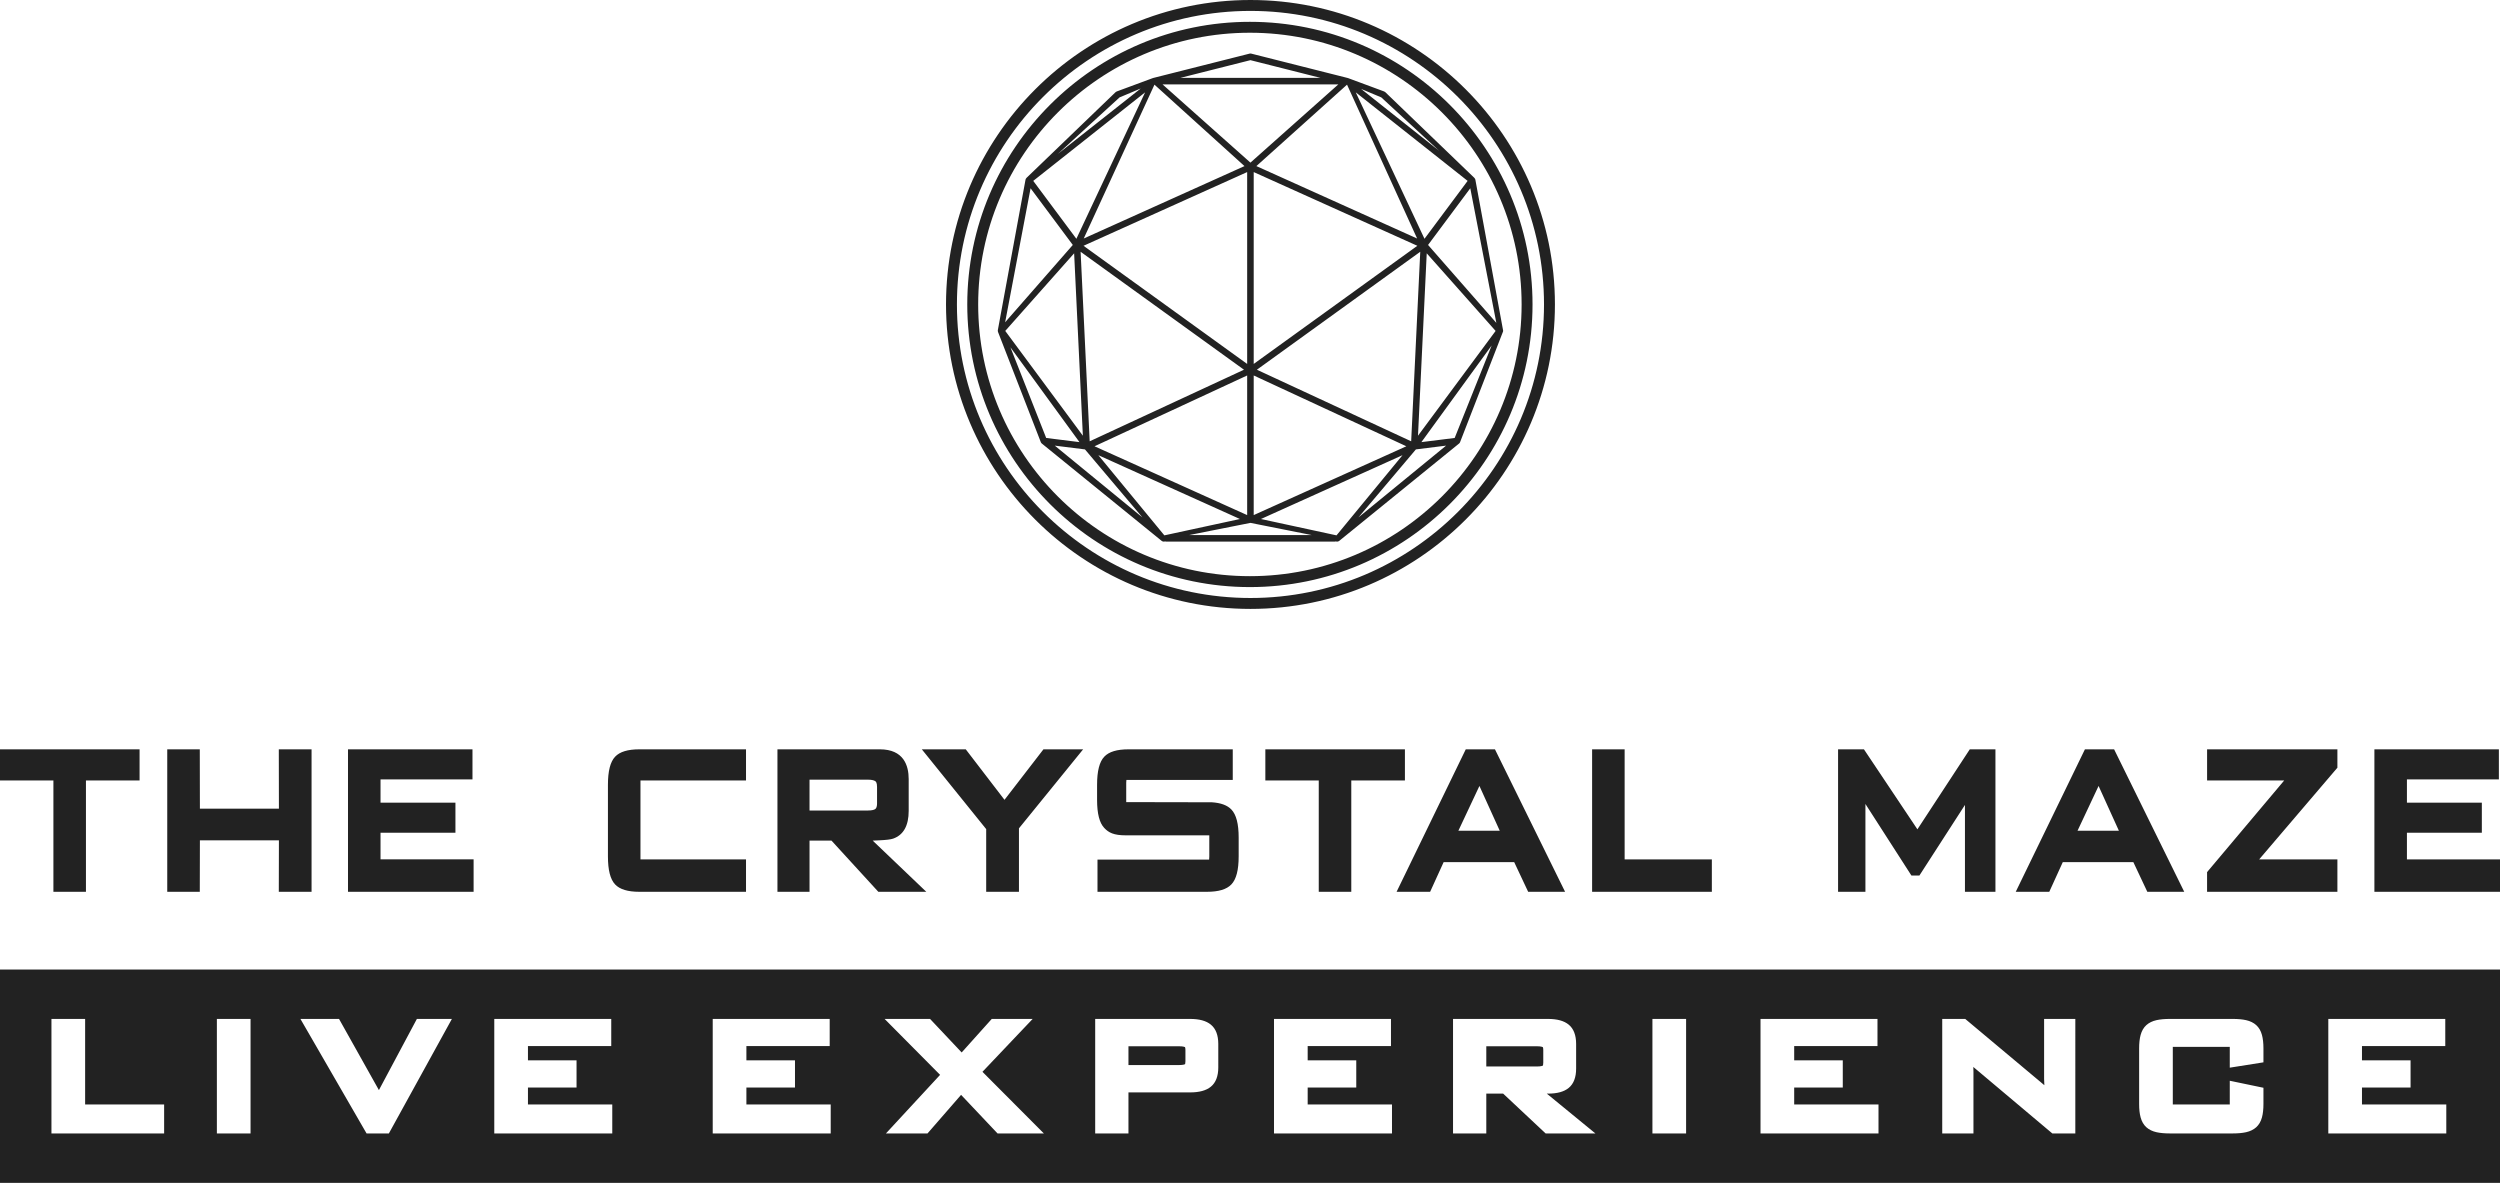 <?xml version="1.0" encoding="UTF-8"?>
<!-- Generator: Adobe Illustrator 21.0.2, SVG Export Plug-In . SVG Version: 6.00 Build 0)  -->
<svg xmlns="http://www.w3.org/2000/svg" xmlns:xlink="http://www.w3.org/1999/xlink" x="0px" y="0px" viewBox="0 0 1089.86 515.655" style="enable-background:new 0 0 1089.86 515.655;" xml:space="preserve">
<style type="text/css">
	.st0{fill:#222222;}
</style>
<g id="Layer_2">
	<path id="THE_CRYSTAL_MAZE_-_TYPE_4_" class="st0" d="M151.706,388.775v-62.113h54.266v13.108H165.89v10.134h32.655v13.108H165.89   v11.623h40.573v14.139H151.706z M1089.86,388.775v-14.139h-40.574v-11.623h32.656v-13.108h-32.656V339.77h40.083v-13.108h-54.264   v62.113H1089.86z M37.467,388.775v-48.546h23.381v-13.567H0v13.567h23.282v48.546H37.467z M135.823,388.775v-62.113h-14.282   l0.049,25.88H87.145l-0.049-25.88H72.912v62.113h14.185l0.049-22.438h34.445l-0.049,22.438H135.823z M403.816,388.775   l-23.372-22.32l2.842-0.123c3.058-0.133,5.044-0.375,6.074-0.74c4.497-1.572,6.777-5.647,6.777-12.11v-13.854   c0-5.915-2.185-12.966-12.594-12.966h-44.619v62.113h13.988v-22.327h9.56l20.434,22.327H403.816z M352.911,339.885h25.326   c2.061,0,2.891,0.359,3.362,0.683c0.185,0.129,0.746,0.522,0.746,2.495v7.099c0,2.112-0.654,2.457-0.885,2.59   c-0.304,0.22-1.126,0.589-3.223,0.589h-25.326V339.885z M444.208,388.775v-27.672l27.98-34.441h-17.301l-16.984,22.018   l-16.888-22.018h-19.154l28.064,34.782v27.331H444.208z M589.086,388.775v-48.546h23.38v-13.567h-60.845v13.567h23.282v48.546   H589.086z M682.29,388.775l-30.574-62.113h-12.724l-30.159,62.113h14.622l5.893-12.939h30.756l6.09,12.939H682.29z    M644.947,342.629l8.856,19.527H635.77L644.947,342.629z M746.271,388.775v-14.139h-38.02v-47.974h-14.18v62.113H746.271z    M869.9,388.775v-62.113h-11.185l-22.833,34.881l-23.31-34.881h-11.279v62.113h11.924v-38.289l20.046,31.19h3.49l19.852-30.766   v37.865H869.9z M952.206,388.775l-30.572-62.113H908.91l-30.161,62.113h14.62l5.893-12.939h30.758l6.092,12.939H952.206z    M914.861,342.629l8.858,19.527h-18.032L914.861,342.629z M1018.975,388.775v-14.139h-34.098l34.098-39.96v-8.014h-56.808v13.567   h33.628l-33.635,39.964v8.582H1018.975z M325.219,388.775v-14.139h-46.011v-34.407h46.011v-13.567h-46.422   c-5.115,0-8.595,1.052-10.639,3.218c-2.108,2.233-3.133,6.246-3.133,12.268v31.143c0,6.023,1.025,10.036,3.132,12.267   c2.043,2.166,5.524,3.219,10.64,3.219H325.219z M526.122,388.775c5.111,0,8.603-1.049,10.678-3.208   c2.147-2.236,3.191-6.252,3.191-12.277v-8.129c0-6.022-1.044-10.039-3.189-12.277c-1.776-1.845-4.572-2.871-8.479-3.135   l-37.351-0.075v-8.445L491.05,340l46.364,0.002v-13.34h-45.378c-5.115,0-8.595,1.052-10.64,3.218   c-2.107,2.232-3.131,6.246-3.131,12.268v6.527c0,6.025,1.024,10.037,3.131,12.267c1.924,2.038,4.087,3.218,9.463,3.218h36.327   v9.248l-0.076,1.316h-48.664v14.053H526.122z"></path>
</g>
<g id="Layer_3">
	<g>
		<path class="st0" d="M513.975,456.114h-22.03v8.193h22.03c1.749,0,2.428-0.274,2.644-0.396c0,0,0,0,0,0    c-0.021,0,0.163-0.312,0.163-1.253v-4.895c0-0.999-0.208-1.29-0.21-1.293C516.418,456.395,515.741,456.114,513.975,456.114z"></path>
		<path class="st0" d="M669.972,456.114h-22.03v8.816h22.03c1.748,0,2.428-0.274,2.643-0.396c-0.021,0,0.163-0.312,0.163-1.253    v-5.518c0-0.999-0.208-1.29-0.21-1.293C672.413,456.395,671.736,456.114,669.972,456.114z"></path>
		<path class="st0" d="M0,422.655v93h1089.86v-93H0z M71.552,494.117H22.429v-49.924h14.68v37.291h34.443V494.117z M109.226,494.117    h-14.68v-49.924h14.68V494.117z M169.524,494.117H159.8l-28.833-49.924h16.83l17.386,31.029l16.554-31.029h15.264L169.524,494.117    z M266.915,494.117h-51.437v-49.924h50.992v11.832h-36.312v6.234h21.182v11.832h-21.182v7.393h36.757V494.117z M362.143,494.117    h-51.437v-49.924h50.992v11.832h-36.312v6.234h21.182v11.832h-21.182v7.393h36.757V494.117z M434.877,494.117l-15.898-16.823    l-14.636,16.823h-18.122l23.609-25.536l-24.193-24.388h19.816l13.785,14.621l13.117-14.621h17.832l-21.893,23.059l26.769,26.865    H434.877z M531.106,465.328c0,3.816-1.084,6.643-3.223,8.398c-2.049,1.684-5.026,2.502-9.102,2.502h-26.836v17.889h-14.502    v-49.924h41.338c4.074,0,7.051,0.818,9.101,2.501l0.001,0.001c2.138,1.758,3.222,4.583,3.222,8.397V465.328z M606.831,494.117    h-51.436v-49.924h50.992v11.832h-36.312v6.234h21.183v11.832h-21.183v7.393h36.757V494.117z M673.809,494.117l-18.512-17.355    h-7.355v17.355H633.44v-49.924h41.338c4.073,0,7.051,0.818,9.101,2.501c2.14,1.759,3.224,4.585,3.224,8.398v10.77    c0,3.815-1.084,6.641-3.223,8.397c-2.048,1.684-5.025,2.502-9.102,2.502h-0.455l21.182,17.355H673.809z M735.044,494.117h-14.68    v-49.924h14.68V494.117z M818.922,494.117h-51.437v-49.924h50.992v11.832h-36.312v6.234h21.183v11.832h-21.183v7.393h36.757    V494.117z M904.723,494.117h-10.027l-34.289-28.86c-0.051-0.047-0.102-0.093-0.152-0.139c0.039,0.924,0.059,1.638,0.059,2.168    v26.831h-13.612v-49.924h10.024l32.864,27.522c0.551,0.447,1.099,0.91,1.633,1.379c-0.074-1.182-0.11-2.094-0.11-2.782v-26.119    h13.611V494.117z M986.736,463.12l-14.68,2.325v-9.064H947.22v25.104h24.836v-10.339l14.68,3.059v7.055    c0,2.3-0.218,4.271-0.647,5.862c-0.488,1.799-1.332,3.246-2.508,4.303c-1.146,1.031-2.632,1.757-4.416,2.156    c-1.59,0.356-3.548,0.537-5.82,0.537h-27.412c-2.273,0-4.233-0.181-5.823-0.538c-1.781-0.398-3.267-1.123-4.414-2.155    c-1.179-1.061-2.022-2.509-2.507-4.303c-0.437-1.606-0.648-3.524-0.648-5.862v-24.208c0-2.338,0.212-4.256,0.649-5.864    c0.483-1.791,1.327-3.239,2.505-4.299c1.143-1.029,2.628-1.754,4.414-2.156c1.597-0.357,3.555-0.538,5.824-0.538h27.412    c2.268,0,4.226,0.181,5.82,0.537c1.79,0.403,3.274,1.128,4.416,2.156c1.176,1.057,2.02,2.504,2.507,4.3    c0.431,1.593,0.648,3.564,0.648,5.864V463.12z M1066.446,494.117h-51.437v-49.924h50.992v11.832h-36.312v6.234h21.183v11.832    h-21.183v7.393h36.757V494.117z"></path>
	</g>
</g>
<g id="Layer_4">
	<path class="st0" d="M545.135,265.45c-73.185,0-132.725-59.54-132.725-132.725S471.95,0,545.135,0   C618.319,0,677.86,59.54,677.86,132.725S618.319,265.45,545.135,265.45z M545.135,4.757c-70.562,0-127.968,57.406-127.968,127.968   s57.406,127.968,127.968,127.968s127.968-57.406,127.968-127.968S615.696,4.757,545.135,4.757z M544.886,255.936   c-67.939,0-123.211-55.272-123.211-123.211S476.947,9.514,544.886,9.514s123.211,55.272,123.211,123.211   S612.824,255.936,544.886,255.936z M544.886,14.271c-65.316,0-118.454,53.138-118.454,118.454s53.138,118.454,118.454,118.454   s118.454-53.138,118.454-118.454S610.202,14.271,544.886,14.271z M545.135,265.45c-73.185,0-132.725-59.54-132.725-132.725   S471.95,0,545.135,0C618.319,0,677.86,59.54,677.86,132.725S618.319,265.45,545.135,265.45z M545.135,4.757   c-70.562,0-127.968,57.406-127.968,127.968s57.406,127.968,127.968,127.968s127.968-57.406,127.968-127.968   S615.696,4.757,545.135,4.757z M544.886,255.936c-67.939,0-123.211-55.272-123.211-123.211S476.947,9.514,544.886,9.514   s123.211,55.272,123.211,123.211S612.824,255.936,544.886,255.936z M544.886,14.271c-65.316,0-118.454,53.138-118.454,118.454   s53.138,118.454,118.454,118.454s118.454-53.138,118.454-118.454S610.202,14.271,544.886,14.271z M636.483,192.802   c0.008-0.017,0.02-0.031,0.027-0.049l18.599-47.894c0.109-0.202,0.176-0.429,0.176-0.674c0-0.17-0.029-0.333-0.084-0.484   l-12.026-65.362c-0.015-0.079-0.049-0.15-0.076-0.224c-0.015-0.042-0.023-0.084-0.043-0.125c-0.071-0.15-0.165-0.285-0.281-0.401   c-0.006-0.006-0.008-0.014-0.014-0.02l-38.837-37.377c-0.141-0.137-0.309-0.242-0.493-0.31l-15.768-5.84   c-0.02-0.007-0.041-0.004-0.062-0.011c-0.012-0.004-0.024-0.009-0.037-0.012c-0.017-0.005-0.03-0.018-0.048-0.022l-42.049-10.624   c-0.019-0.005-0.038-0.004-0.057-0.008c-0.052-0.011-0.105-0.018-0.158-0.023c-0.044-0.004-0.088-0.007-0.131-0.007   c-0.046,0-0.092,0.003-0.139,0.007c-0.051,0.005-0.101,0.012-0.15,0.022c-0.021,0.004-0.042,0.004-0.063,0.009l-42.05,10.624   c-0.019,0.005-0.032,0.018-0.05,0.023c-0.011,0.003-0.022,0.007-0.033,0.011c-0.021,0.007-0.042,0.003-0.062,0.011l-15.768,5.84   c-0.184,0.068-0.353,0.174-0.494,0.31l-38.837,37.377c-0.006,0.006-0.008,0.014-0.014,0.02c-0.116,0.116-0.21,0.25-0.281,0.4   c-0.02,0.041-0.028,0.084-0.043,0.127c-0.027,0.074-0.061,0.144-0.076,0.222l-12.068,65.588c-0.009,0.048,0.001,0.095-0.003,0.143   c-0.006,0.073-0.009,0.143-0.004,0.216c0.007,0.099,0.028,0.193,0.055,0.287c0.012,0.043,0.008,0.087,0.025,0.129l18.661,48.052   c0.007,0.017,0.019,0.031,0.027,0.048c0.036,0.084,0.081,0.164,0.133,0.24c0.015,0.022,0.028,0.046,0.045,0.067   c0.066,0.085,0.139,0.165,0.226,0.236l52.262,42.453c0.004,0.003,0.01,0.004,0.014,0.008c0.114,0.091,0.241,0.158,0.375,0.21   c0.032,0.012,0.063,0.023,0.096,0.033c0.134,0.041,0.271,0.069,0.412,0.07l0.002,0l0,0l0,0c0.097,0,0.196-0.01,0.293-0.031   l0.014-0.003c0,0,0.001,0,0.001,0l0.261-0.055c0.151,0.054,0.311,0.089,0.48,0.089h36.75h36.749c0.169,0,0.329-0.035,0.48-0.089   l0.26,0.055c0.001,0,0.003,0.001,0.004,0.001l0.013,0.003c0.098,0.02,0.195,0.031,0.293,0.031c0,0,0,0,0,0l0,0   c0.001,0,0.001,0,0.002,0c0.142,0,0.28-0.029,0.414-0.07c0.032-0.01,0.062-0.02,0.093-0.032c0.135-0.052,0.262-0.12,0.377-0.211   c0.004-0.003,0.009-0.004,0.013-0.007l52.262-42.453c0.087-0.07,0.16-0.151,0.226-0.235c0.017-0.022,0.03-0.046,0.046-0.069   C636.403,192.964,636.447,192.885,636.483,192.802z M545.119,36.807h38.299l-38.299,34.089l-38.3-34.089H545.119z M472.356,107.151   l71.336-32.136v83.64L472.356,107.151z M542.308,161.176l-67.266,31.205l-3.956-82.627L542.308,161.176z M472.45,103.978   l30.829-67.07l39.247,35.502L472.45,103.978z M546.546,75.015l71.335,32.136l-71.335,51.505V75.015z M547.712,72.41l39.516-35.502   l30.559,67.07L547.712,72.41z M619.15,109.755l-3.955,82.627l-67.265-31.205L619.15,109.755z M621.975,110.43l30.029,33.836   l-33.836,45.678L621.975,110.43z M620.996,104.099L591.034,40.26L639.8,78.856L620.996,104.099z M469.24,104.099l-18.803-25.243   l48.765-38.596L469.24,104.099z M468.262,110.43l3.806,79.513l-33.835-45.678L468.262,110.43z M472.984,195.915l25.045,29.643   l-38.205-31.288L472.984,195.915z M507.594,233.387l-28.779-34.955l61.727,27.829L507.594,233.387z M477.149,194.55l66.543-30.869   v60.869L477.149,194.55z M546.546,163.681l66.542,30.869l-66.542,30V163.681z M611.421,198.432l-28.778,34.955l-32.948-7.127   L611.421,198.432z M617.253,195.915l13.161-1.645l-38.206,31.288L617.253,195.915z M634.158,190.927l-14.508,1.813l30.633-42.137   L634.158,190.927z M622.555,106.784l18.407-24.709l11.358,58.683L622.555,106.784z M602.161,42.455l25.241,23.3l-34.029-26.985   L602.161,42.455z M545.119,26.227l30.575,7.726h-30.575h-30.575L545.119,26.227z M488.076,42.455l9.22-3.879l-36.154,28.542   L488.076,42.455z M449.275,82.075l18.406,24.709l-29.494,33.705L449.275,82.075z M470.587,192.739l-14.508-1.813l-15.586-39.515   L470.587,192.739z M545.119,233.263h-26.746l26.746-5.316l26.746,5.316H545.119z"></path>
</g>
</svg>
